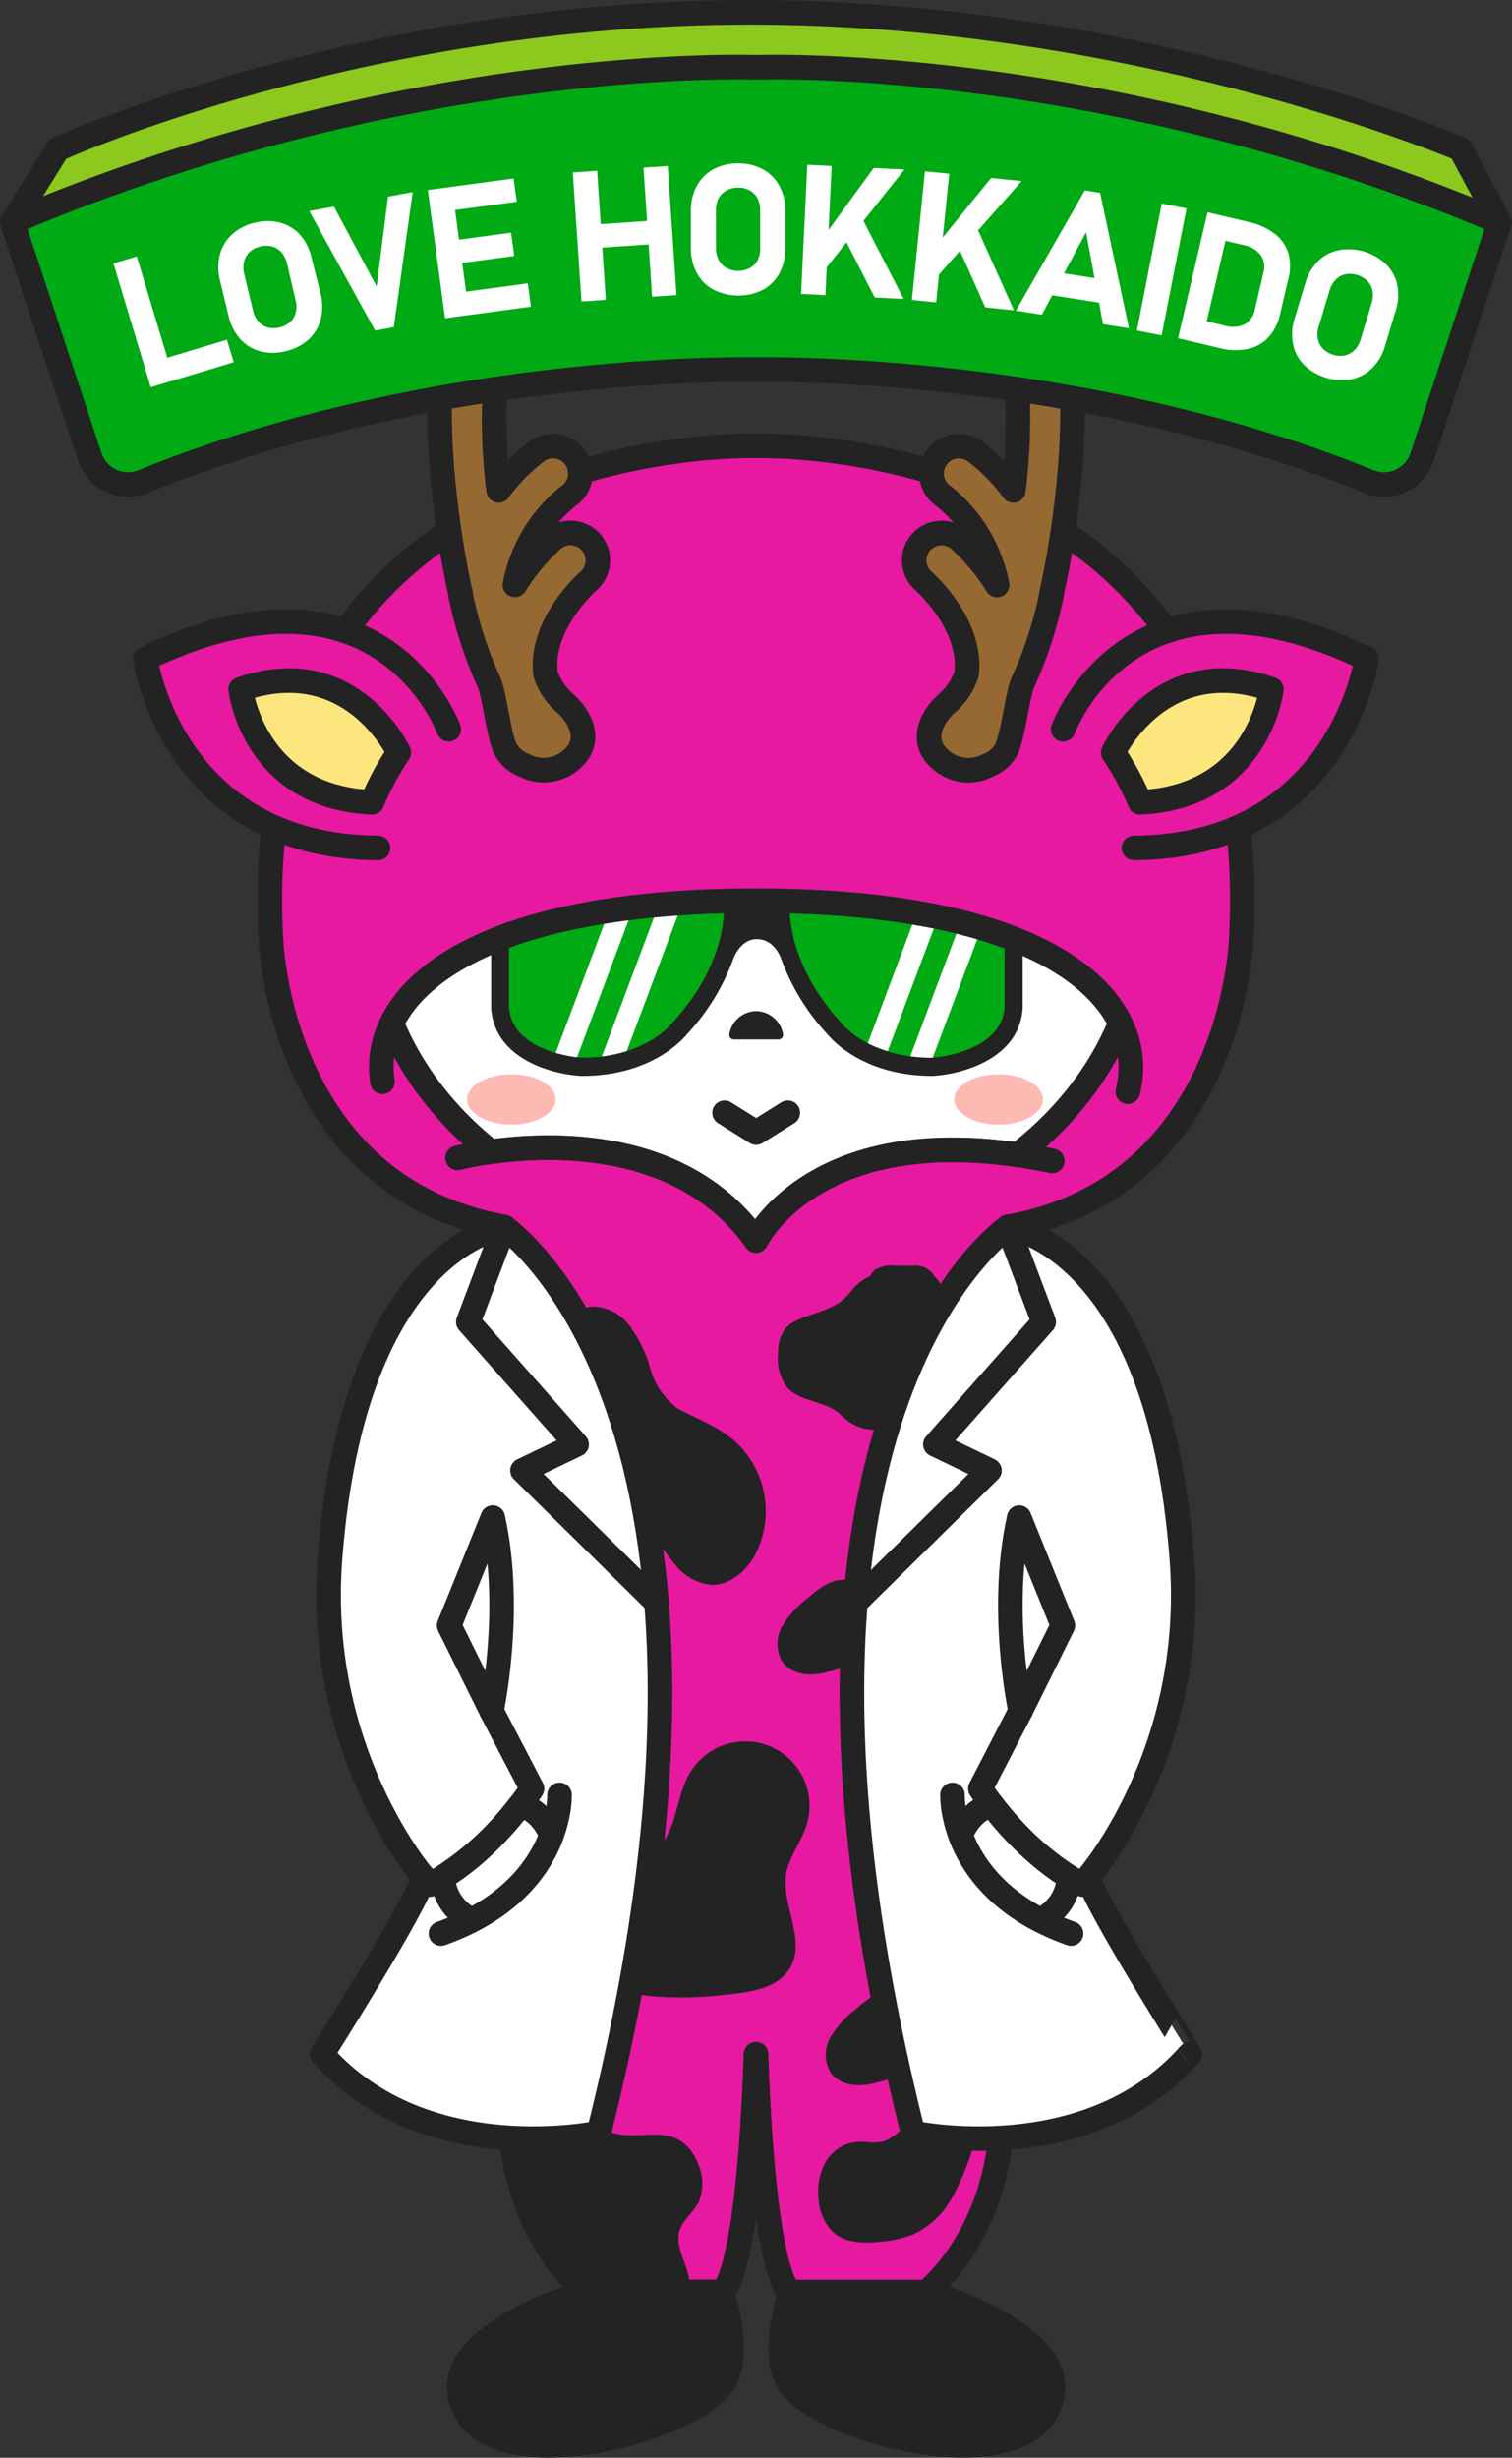 <svg xmlns="http://www.w3.org/2000/svg" viewBox="0 0 191.24 310.69">
  <rect x="0" y="0" width="191.24" height="310.69" fill="#333333" stroke="none"/>
  <defs>
    <style>
      .cls-1 {
        fill: #8cc81e;
      }

      .cls-1, .cls-11, .cls-12, .cls-13, .cls-2, .cls-4, .cls-5, .cls-9 {
        stroke: #232323;
        stroke-linecap: round;
        stroke-linejoin: round;
        stroke-width: 3.11px;
      }

      .cls-2, .cls-8 {
        fill: #e619a0;
      }

      .cls-3, .cls-5 {
        fill: #232323;
      }

      .cls-4, .cls-7 {
        fill: #fff;
      }

      .cls-13, .cls-6 {
        fill: #00aa14;
      }

      .cls-9 {
        fill: none;
      }

      .cls-10 {
        fill: #ffb9b3;
      }

      .cls-11 {
        fill: #966932;
      }

      .cls-12 {
        fill: #fce67d;
      }
    </style>
  </defs>
  <g id="レイヤー_2" data-name="レイヤー 2">
    <g id="文字">
      <g>
        <path class="cls-1" d="M184.72,18.84S144.4,1.56,94.87,1.56,7.32,18.84,7.32,18.84L1.56,28.08H189.68Z"/>
        <path class="cls-2" d="M95.62,56.36s-64.82-2-61.36,62.21c0,0,.86,31.39,29.5,36.54,0,0,12,38.91,10.82,61.95s-11.85,34.16-9.89,53.22c1.38,13.32,9.39,19.47,9.39,19.47H91.29s3.33-1.1,4.33-30.07c1,29,4.33,30.07,4.33,30.07h17.21s8-6.15,9.38-19.47c2-19.06-8.73-30.18-9.88-53.22s10.82-61.95,10.82-61.95C156.12,150,157,118.57,157,118.57,160.44,54.34,95.62,56.36,95.62,56.36Z"/>
        <path class="cls-3" d="M115.52,260.6a6,6,0,0,0,1.28-5.4,4.55,4.55,0,0,0-3.59-3.55c-1.9-.21-3.59,1.11-5,2.36a12.89,12.89,0,0,0-3.13,3.46,4.38,4.38,0,0,0-.06,4.46s1.44,2.59,5.92,1.32A8.31,8.31,0,0,0,115.52,260.6Z"/>
        <path class="cls-3" d="M87.07,289.75c.77-2.45-1.82-5.15-1.16-7.63.39-1.45,1.77-2.4,2.45-3.73a6.08,6.08,0,0,0-.14-5,5.89,5.89,0,0,0-2.12-2.74c-2.49-1.59-5.89-.12-8.7-1.06-1.23-.41-2.28-1.27-3.51-1.71a8.5,8.5,0,0,0-3-.4,18.27,18.27,0,0,0-6.33,1.23s.21,12.89,9.49,21.08Z"/>
        <path class="cls-3" d="M123.27,268.7a3.8,3.8,0,0,0-2.65-1.78c-1.72-.49-2.94.09-4.49.75s-2.57,2.32-4.17,2.95c-1.2.48-2.56,0-3.84.18a5.11,5.11,0,0,0-3.79,2.68,8,8,0,0,0-.78,4.69,6.21,6.21,0,0,0,1.92,4.09c1.63,1.37,4,1.34,6.12,1.1a14,14,0,0,0,4-.94,10.85,10.85,0,0,0,4.77-4.5,32.84,32.84,0,0,0,2.61-6.13A4.28,4.28,0,0,0,123.27,268.7Z"/>
        <path class="cls-3" d="M109.42,208.68a6,6,0,0,0,1.27-5.41,4.55,4.55,0,0,0-3.59-3.55c-1.9-.21-3.59,1.11-5,2.36a12.91,12.91,0,0,0-3.14,3.46,4.4,4.4,0,0,0-.05,4.46s1.43,2.59,5.92,1.32A8.37,8.37,0,0,0,109.42,208.68Z"/>
        <path class="cls-3" d="M102,230.74a8.13,8.13,0,0,0-14.72-6.65c-1.66,2.75-1.6,6.34-3.5,8.94-1.44,2-3.77,3-6,4.09s-4.48,2.3-5.68,4.42-.52,4.08,1.17,5.62l.38.44c2.38,2.59,4.45,4.19,7.93,4.67a45.8,45.8,0,0,0,10.53-.15c3-.28,6.41-.84,7.87-3.44,2-3.56-1.25-8-.52-12C99.92,234.56,101.38,232.8,102,230.74Z"/>
        <path class="cls-3" d="M120,166.62a10.82,10.82,0,0,0-.19-2.67,7.57,7.57,0,0,0-1.65-2.65A2.77,2.77,0,0,0,115.5,160l-2.36,0a3.81,3.81,0,0,0-2.52.57,2.24,2.24,0,0,0-.55.74,5.93,5.93,0,0,0-1.88,1.3c-.46.48-.85,1-1.33,1.49-1.76,1.68-4.45,1.87-6.56,3.07a3.82,3.82,0,0,0-1,.82,4.74,4.74,0,0,0-.88,3,6.22,6.22,0,0,0,1.08,4.34c1.55,1.82,4.44,1.71,6.36,3.12.54.4,1,.9,1.52,1.28,1.49,1.07,3.45,1.11,5.28,1.12a5.17,5.17,0,0,0,2.41-.38,4.22,4.22,0,0,0,1.53-1.58,23.6,23.6,0,0,0,2.2-5.26l.73-2.26a10.69,10.69,0,0,0,.59-2.42A19.67,19.67,0,0,0,120,166.62Z"/>
        <path class="cls-3" d="M82.17,172.71a16.3,16.3,0,0,0-2.47-5A5.85,5.85,0,0,0,75,165.17c-1.73.07-3.22,1.2-4.51,2.35-2.49,2.21-4.86,5-5.07,8.3a10.19,10.19,0,0,0,3.2,7.48,32.8,32.8,0,0,0,6.79,4.86,25.59,25.59,0,0,1,6.61,5.09c1.2,1.42,2.1,3.07,3.31,4.47a6.73,6.73,0,0,0,4.71,2.64c2.31,0,4.31-1.72,5.43-3.74a12,12,0,0,0-2.28-14.21c-2.14-2-4.9-3-7.48-4.35A9.6,9.6,0,0,1,82.17,172.71Z"/>
        <path class="cls-4" d="M144.33,116.12c0-22.48-21.81-40.7-48.71-40.7s-48.71,18.22-48.71,40.7c0,11.61,5.82,22.07,15.15,29.48,7.76-1.09,24.45-1.66,33.56,11.22,0,0,7.07-14.61,33.07-10.83C138.31,138.56,144.33,127.93,144.33,116.12Z"/>
        <path class="cls-4" d="M137.64,237.32s13.73-15.77,11.84-40.31c-3-39.54-22-41.9-22-41.9s-34.76,23.64-12,114.51c0,0,22,4.75,35-9.93C150.5,259.69,138.71,241.07,137.64,237.32Z"/>
        <path class="cls-5" d="M100,289.75s-2.8,8.27,0,11.77c4,5.64,27.1,11.89,32.19,3.59,5.78-9.42-15-15.36-15-15.36"/>
        <path class="cls-3" d="M95.64,127.82a3.49,3.49,0,0,0-3.39,2.89.57.57,0,0,0,.53.69H98.5a.57.57,0,0,0,.53-.69A3.49,3.49,0,0,0,95.64,127.82Z"/>
        <path class="cls-3" d="M129.31,114.09a7.09,7.09,0,0,0-2.07-4.22,7,7,0,0,0-4.93-2H69.13a7,7,0,0,0-4.93,2,7.16,7.16,0,0,0-2.08,4.22l0,13.22v.15c.42,6.23,7.33,8.31,11.36,8.55h.14c8.63,0,12.66-4.5,13.34-5.34a28,28,0,0,0,5.77-9.41s.85-2.54,3-2.54c2.31,0,3.1,2.56,3.1,2.56a28,28,0,0,0,5.76,9.39c.68.84,4.71,5.34,13.34,5.34H118c4-.24,10.94-2.32,11.35-8.55a.76.76,0,0,0,0-.15v-8.37Z"/>
        <path class="cls-6" d="M85.14,129.18s-3.31,4.53-11.57,4.53c0,0-8.8-.54-9.19-6.4V114.92a4.77,4.77,0,0,1,1.43-3.4h0a4.79,4.79,0,0,1,3.32-1.35H87.78a3.76,3.76,0,0,1,3.75,3.76S92.48,121.12,85.14,129.18Z"/>
        <path class="cls-6" d="M106.29,129.18s3.32,4.53,11.58,4.53c0,0,8.8-.54,9.19-6.4V114.92a4.74,4.74,0,0,0-1.44-3.4h0a4.74,4.74,0,0,0-3.31-1.35H103.66a3.76,3.76,0,0,0-3.75,3.76S99,121.12,106.29,129.18Z"/>
        <g>
          <path class="cls-7" d="M87.78,110.17H84.9l-8.78,23.38a18.25,18.25,0,0,0,3.15-.68l8.54-22.69Z"/>
          <path class="cls-7" d="M78.91,110.17l-8.62,22.92a16.64,16.64,0,0,0,2.7.56l8.82-23.48Z"/>
          <path class="cls-7" d="M125.62,111.52a4.62,4.62,0,0,0-1.8-1.08l-8.68,23.09a21,21,0,0,0,2.73.18h.1l8.13-21.61A5.17,5.17,0,0,0,125.62,111.52Z"/>
          <path class="cls-7" d="M117.92,110.17l-8.16,21.71a15,15,0,0,0,2.52,1l8.55-22.73Z"/>
        </g>
        <path class="cls-8" d="M48.34,136.79C46.74,126,58.89,113.9,95.62,113.9c38.15,0,49.79,13.09,47,24.14L152,125.75l-2.53-23.92-13.22-21-35.59-15L69,71.1,48.55,88.41l-7.78,21,1,18.09Z"/>
        <path class="cls-4" d="M129.08,216.28s-2.78-12.73-.17-24.43l5.52,13.64Z"/>
        <path class="cls-4" d="M121.49,232c1.24,3.31,4,7.57,10.06,10.71a6.3,6.3,0,0,0,3.67-5.43,38.48,38.48,0,0,1-9.76-9.11S122.93,228.56,121.49,232Z"/>
        <path class="cls-9" d="M129.08,216.28,124,226.11s5.34,8.31,12.94,12.13l.75-.92"/>
        <path class="cls-9" d="M120.47,226.9s-.45,12.08,15,17.53"/>
        <polyline class="cls-9" points="127.48 155.11 132.01 167.12 118.31 182.6 125.15 185.89 108.21 202.57"/>
        <path class="cls-4" d="M40.74,259.69c13,14.68,35,9.93,35,9.93,22.78-90.87-12-114.51-12-114.51s-18.95,2.36-22,41.9c-1.89,24.54,11.84,40.31,11.84,40.31C52.53,241.07,40.74,259.69,40.74,259.69Z"/>
        <path class="cls-5" d="M91.29,289.75H74.08s-20.77,5.94-15,15.36c5.1,8.3,28.16,2.05,32.2-3.59C94.09,298,91.29,289.75,91.29,289.75Z"/>
        <path class="cls-4" d="M56.81,205.49l5.52-13.64c2.6,11.7-.17,24.43-.17,24.43Z"/>
        <path class="cls-4" d="M69.75,232c-1.24,3.31-4,7.57-10.06,10.71A6.32,6.32,0,0,1,56,237.31a38.54,38.54,0,0,0,9.77-9.11S68.31,228.56,69.75,232Z"/>
        <path class="cls-9" d="M62.16,216.28l5.13,9.83S62,234.42,54.35,238.24l-.75-.92"/>
        <path class="cls-9" d="M70.77,226.9s.45,12.08-15,17.53"/>
        <polyline class="cls-9" points="63.76 155.11 59.23 167.12 72.93 182.6 66.09 185.89 83.03 202.57"/>
        <path class="cls-9" d="M133.09,146.76c-29.63-6.2-37.47,10.06-37.47,10.06-12.14-17.16-37.75-10.44-37.75-10.44"/>
        <path class="cls-9" d="M142.65,138c2.76-11-8.88-24.14-47-24.14-36.73,0-48.88,12.13-47.28,22.89"/>
        <path class="cls-10" d="M64.68,135.8c-3.09,0-5.6,1.42-5.6,3.18s2.51,3.19,5.6,3.19,5.6-1.43,5.6-3.19S67.78,135.8,64.68,135.8Z"/>
        <path class="cls-10" d="M126.3,135.8c-3.09,0-5.6,1.42-5.6,3.18s2.51,3.19,5.6,3.19,5.61-1.43,5.61-3.19S129.4,135.8,126.3,135.8Z"/>
        <path class="cls-2" d="M134.47,92.19s8.44-23.33,38.39-8.92c0,0-3.39,23.75-29.43,23.92"/>
        <path class="cls-11" d="M129.33,86.37A51.52,51.52,0,0,0,133,75.15c0-.07,0-.13,0-.19.24-1,.47-2.11.68-3.24,2.76-15,1.83-23.91,1.79-24.28a3.46,3.46,0,0,0-6.88.75A71.68,71.68,0,0,1,128.17,62a23.55,23.55,0,0,0-4.94-5,3.45,3.45,0,0,0-3.89,5.71,19,19,0,0,1,6.77,11.24,26.92,26.92,0,0,0-4.86-5.81,3.46,3.46,0,0,0-4.48,5.27c.07.06,6.26,5.48,5.48,11.82a8.45,8.45,0,0,1-2.34,3.56c-1.69,1.41-3.61,4.37-1.42,6.76a5.29,5.29,0,0,0,6.5,1.18,4.32,4.32,0,0,0,2.19-1.81C128,93.77,128.72,87.73,129.33,86.37Z"/>
        <path class="cls-12" d="M140.8,95.14s5.94-12.88,20-8c0,0-1.59,13.63-16.61,14.28A35.66,35.66,0,0,0,140.8,95.14Z"/>
        <path class="cls-2" d="M56.76,92.19s-8.43-23.33-38.38-8.92c0,0,3.38,23.75,29.43,23.92"/>
        <path class="cls-11" d="M61.9,86.37a52.14,52.14,0,0,1-3.65-11.22c0-.07,0-.13,0-.19-.24-1-.47-2.11-.68-3.24-2.76-15-1.83-23.91-1.79-24.28a3.46,3.46,0,1,1,6.87.75A73.42,73.42,0,0,0,63.07,62,23.55,23.55,0,0,1,68,57,3.45,3.45,0,0,1,71.9,62.7a19,19,0,0,0-6.77,11.24A26.92,26.92,0,0,1,70,68.13a3.46,3.46,0,0,1,4.48,5.27c-.07.06-6.26,5.48-5.48,11.82a8.45,8.45,0,0,0,2.34,3.56c1.68,1.41,3.61,4.37,1.42,6.76a5.29,5.29,0,0,1-6.5,1.18,4.32,4.32,0,0,1-2.19-1.81C63.2,93.77,62.52,87.73,61.9,86.37Z"/>
        <path class="cls-12" d="M50.44,95.14s-5.94-12.88-20-8c0,0,1.58,13.63,16.61,14.28A35.66,35.66,0,0,1,50.44,95.14Z"/>
        <path class="cls-13" d="M95.62,8.51S51.74,6.8,1.56,28.08l9.81,29.69a5.08,5.08,0,0,0,6.72,3.11c37.22-15.1,77.53-14.15,77.53-14.15s40.31-.95,77.53,14.15a5.08,5.08,0,0,0,6.72-3.11l9.81-29.69C139.5,6.8,95.62,8.51,95.62,8.51Z"/>
        <g>
          <polygon class="cls-7" points="28.7 42.95 21.16 45.22 17.3 32.41 14.35 33.3 19.07 48.96 21.4 48.25 29.56 45.79 28.7 42.95"/>
          <path class="cls-7" d="M39.41,32.63A6.58,6.58,0,0,0,38,29.73a5.22,5.22,0,0,0-2.53-1.57,6.53,6.53,0,0,0-3.23,0,6.37,6.37,0,0,0-2.87,1.46,5.2,5.2,0,0,0-1.55,2.54,6.55,6.55,0,0,0,0,3.26l1.08,4.5a6.55,6.55,0,0,0,1.45,2.91,5.28,5.28,0,0,0,2.54,1.57,6.49,6.49,0,0,0,3.22,0A6.37,6.37,0,0,0,39,42.94a5.16,5.16,0,0,0,1.55-2.55,6.51,6.51,0,0,0,0-3.25Zm-2,6.88a2.41,2.41,0,0,1-.71,1.2,3.19,3.19,0,0,1-2.84.69,2.44,2.44,0,0,1-1.18-.76A3.1,3.1,0,0,1,32,39.26L30.88,34.6a3.14,3.14,0,0,1,0-1.55,2.44,2.44,0,0,1,.71-1.21,3,3,0,0,1,1.34-.68,3,3,0,0,1,1.51,0,2.54,2.54,0,0,1,1.18.76,3.2,3.2,0,0,1,.68,1.38L37.4,38A3.25,3.25,0,0,1,37.41,39.51Z"/>
          <polygon class="cls-7" points="47.64 36.22 42.24 26.12 39.12 26.69 47.45 41.79 49.81 41.35 52.2 24.28 49.08 24.86 47.64 36.22"/>
          <polygon class="cls-7" points="58.95 36.87 58.46 33.24 65.04 32.35 64.64 29.41 58.06 30.3 57.56 26.55 65.36 25.5 64.96 22.56 57.16 23.61 57.16 23.61 54.11 24.02 56.29 40.23 57.4 40.08 57.4 40.08 67.15 38.77 66.75 35.82 58.95 36.87"/>
          <polygon class="cls-7" points="81.39 21.19 81.84 27.94 75.98 28.33 75.53 21.59 72.45 21.79 73.55 38.11 76.62 37.91 76.18 31.3 82.04 30.9 82.48 37.51 85.56 37.31 84.46 20.99 81.39 21.19"/>
          <path class="cls-7" d="M98.57,23.49a5.14,5.14,0,0,0-2.11-2.1,6.28,6.28,0,0,0-3.14-.73,6.36,6.36,0,0,0-3.13.76,5.2,5.2,0,0,0-2.08,2.13,6.59,6.59,0,0,0-.73,3.17l0,4.63a6.6,6.6,0,0,0,.76,3.17,5.2,5.2,0,0,0,2.11,2.1,6.93,6.93,0,0,0,6.27,0,5.18,5.18,0,0,0,2.08-2.12,6.62,6.62,0,0,0,.73-3.17l0-4.64A6.56,6.56,0,0,0,98.57,23.49Zm-2.74,9.4a2.37,2.37,0,0,1-1,1,3.14,3.14,0,0,1-2.92,0,2.36,2.36,0,0,1-1-1,3.29,3.29,0,0,1-.36-1.5l0-4.8a3.32,3.32,0,0,1,.33-1.51,2.48,2.48,0,0,1,1-1,2.87,2.87,0,0,1,1.46-.36,3,3,0,0,1,1.46.34,2.39,2.39,0,0,1,1,1,3.13,3.13,0,0,1,.35,1.5l0,4.79A3.17,3.17,0,0,1,95.83,32.89Z"/>
          <polygon class="cls-7" points="110.51 21.23 104.8 29.07 105.19 20.98 102.11 20.83 101.32 37.16 104.4 37.31 104.57 33.77 107.07 30.63 110.64 37.61 114.29 37.79 109.21 27.93 114.39 21.42 110.51 21.23"/>
          <polygon class="cls-7" points="129.22 22.89 125.36 22.5 119.24 30.02 120.06 21.96 116.99 21.65 115.34 37.92 118.41 38.23 118.76 34.71 121.42 31.7 124.62 38.86 128.25 39.23 123.71 29.12 129.22 22.89"/>
          <path class="cls-7" d="M137.21,24.07l-8.71,15.2,3.28.51,1.31-2.45,5.92.93.5,2.73,3.28.51-3.65-17.12Zm-2.63,10.49,2.79-5.21,1.07,5.81Z"/>
          <rect class="cls-7" x="138.76" y="32.47" width="16.36" height="3.19" transform="translate(85.24 171.71) rotate(-78.91)"/>
          <path class="cls-7" d="M161.22,29.55A8.24,8.24,0,0,0,158,28.08l-2.27-.53h0l-3-.71L149,42.76l2.94.69,2.31.55a7.77,7.77,0,0,0,3.63.1,4.92,4.92,0,0,0,2.59-1.49,6.31,6.31,0,0,0,1.42-2.83l1.06-4.51a6.2,6.2,0,0,0,0-3.26A4.92,4.92,0,0,0,161.22,29.55Zm-1.41,4.9-1.1,4.68A2.61,2.61,0,0,1,157.42,41a3.45,3.45,0,0,1-2.46.18l-2.33-.56L155,30.44l2.33.55a3.44,3.44,0,0,1,2.12,1.25A2.59,2.59,0,0,1,159.81,34.45Z"/>
          <path class="cls-7" d="M176.74,36.07a5.2,5.2,0,0,0-1.4-2.63,6.9,6.9,0,0,0-6-1.82A5.24,5.24,0,0,0,166.72,33a6.57,6.57,0,0,0-1.63,2.81l-1.34,4.44a6.4,6.4,0,0,0-.2,3.25,5.14,5.14,0,0,0,1.39,2.63,6.94,6.94,0,0,0,6,1.81,5.22,5.22,0,0,0,2.62-1.41,6.55,6.55,0,0,0,1.63-2.82l1.34-4.44A6.59,6.59,0,0,0,176.74,36.07Zm-3.25,2.24L172.1,42.9a3.14,3.14,0,0,1-.76,1.34,2.45,2.45,0,0,1-1.22.69,3,3,0,0,1-1.51-.09,2.86,2.86,0,0,1-1.29-.76,2.35,2.35,0,0,1-.64-1.25,3.17,3.17,0,0,1,.11-1.54l1.38-4.59a3.22,3.22,0,0,1,.77-1.34,2.36,2.36,0,0,1,1.22-.68,3.16,3.16,0,0,1,2.8.85,2.32,2.32,0,0,1,.64,1.24A3.16,3.16,0,0,1,173.49,38.31Z"/>
        </g>
        <polyline class="cls-9" points="91.64 140.67 95.64 143.17 99.64 140.67"/>
      </g>
    </g>
  </g>
</svg>
